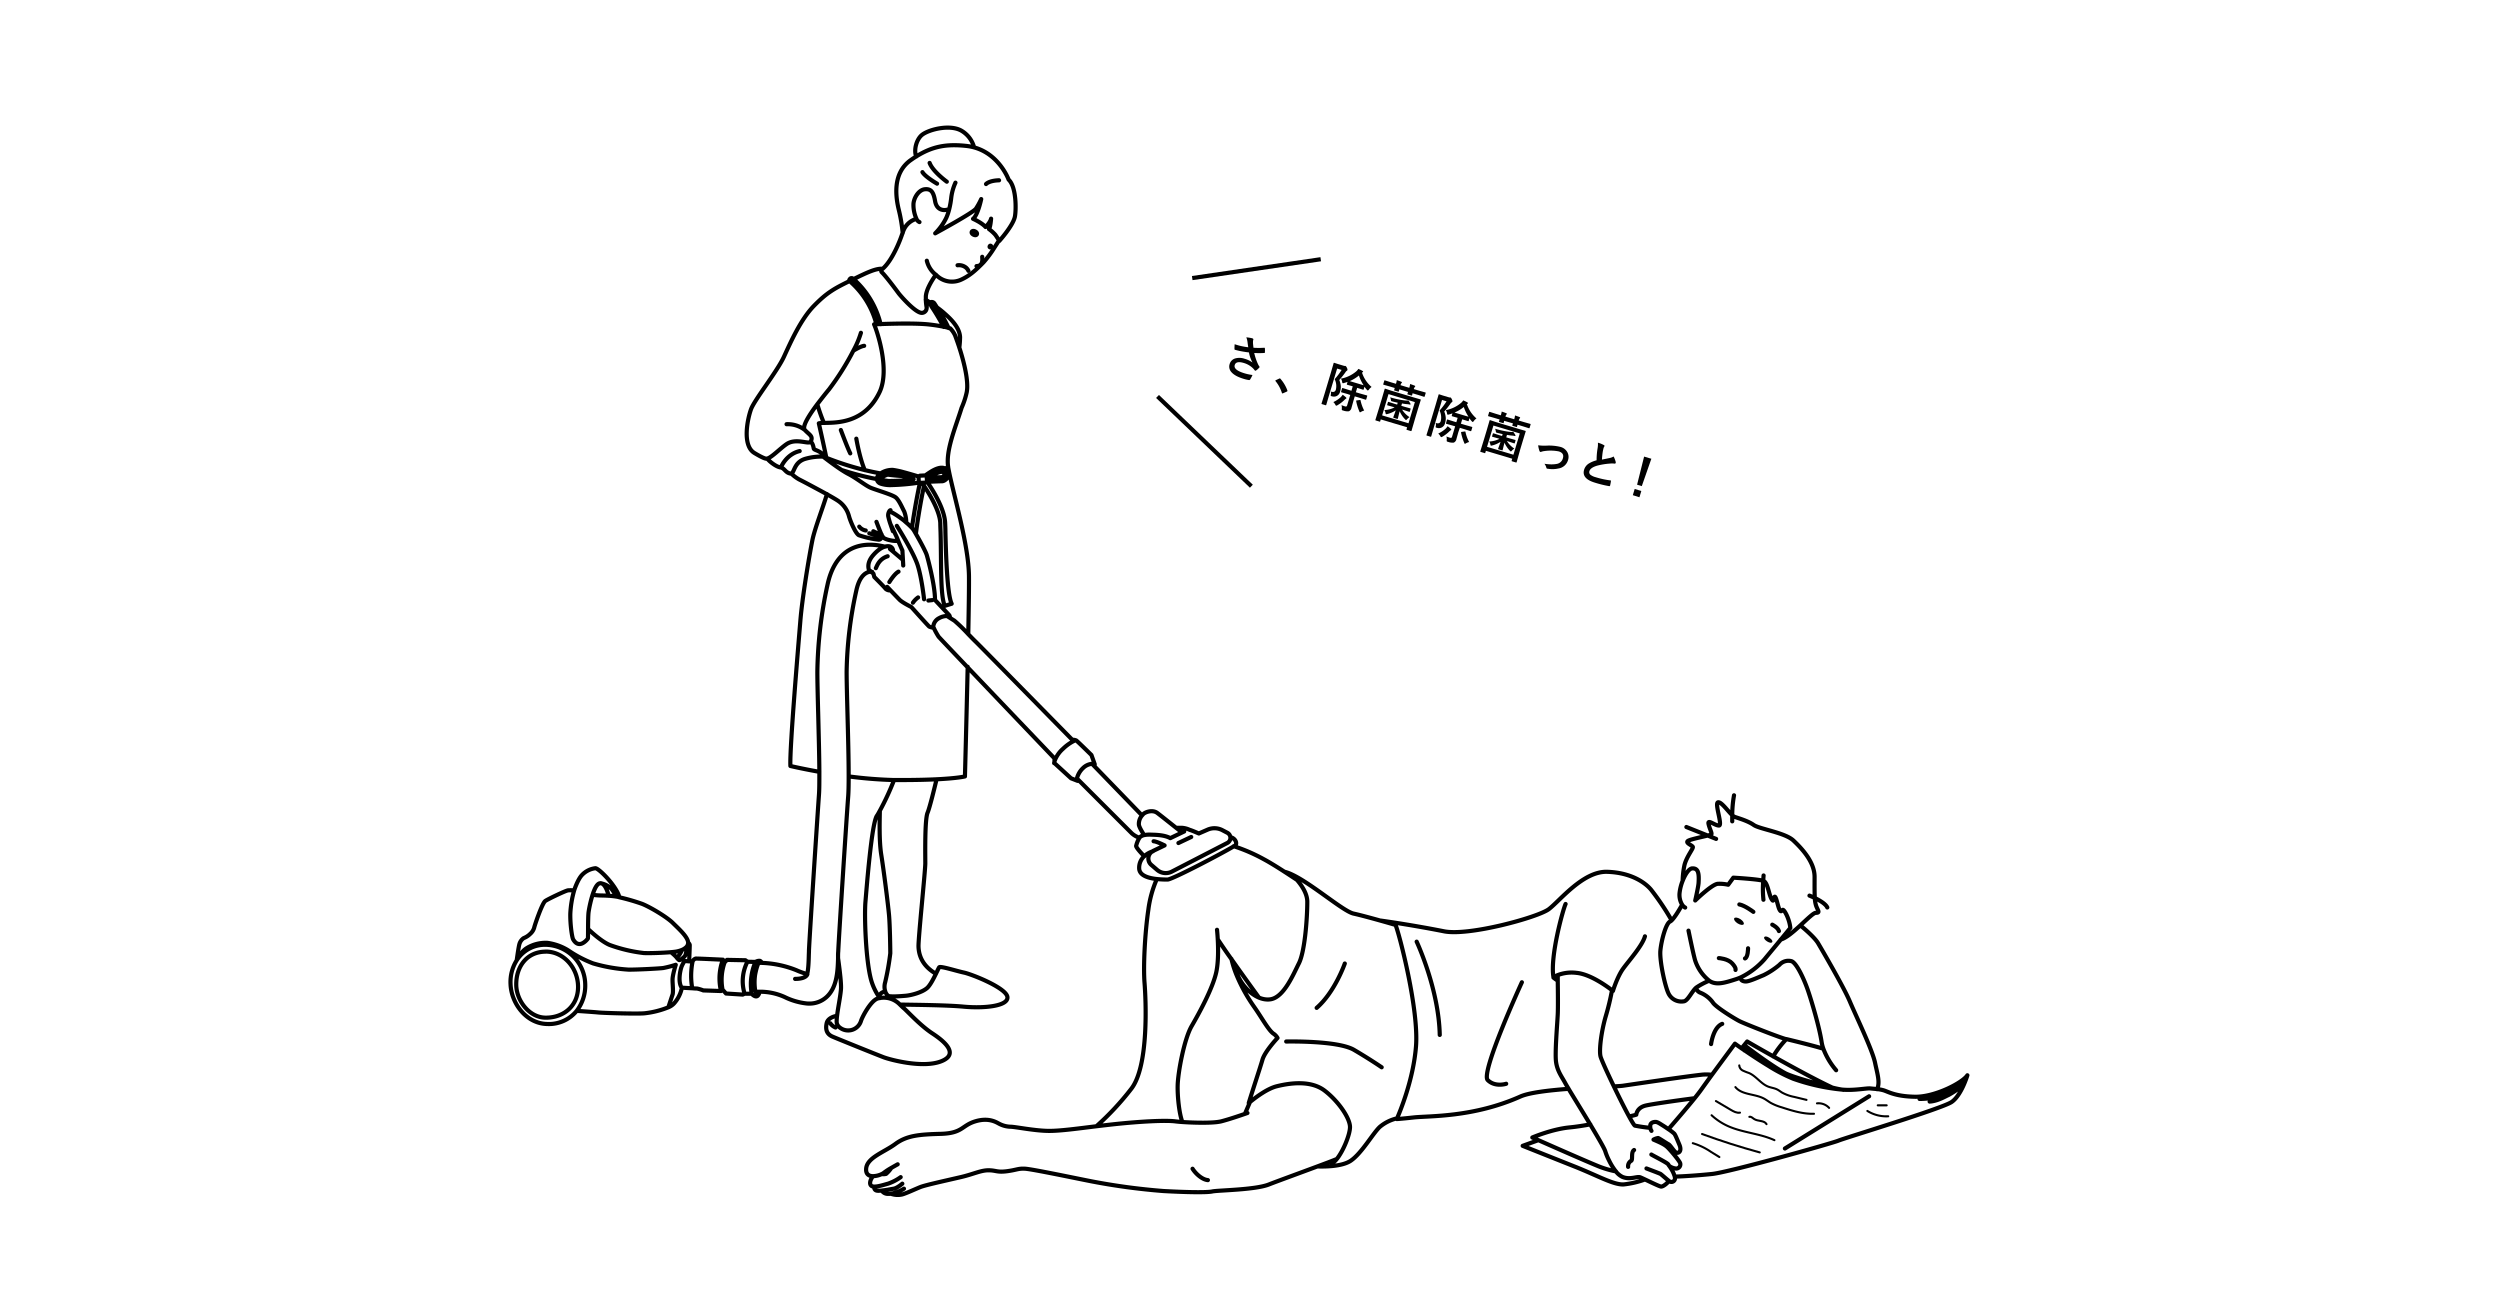 <?xml version="1.0" encoding="UTF-8"?> <svg xmlns="http://www.w3.org/2000/svg" id="白背景" width="1200" height="630" viewBox="0 0 1200 630"><defs><style>.cls-1{fill:#fff;}.cls-2,.cls-3,.cls-4,.cls-5{fill:none;stroke:#000;}.cls-2,.cls-3,.cls-4{stroke-linecap:round;stroke-linejoin:round;}.cls-2,.cls-5{stroke-width:2px;}.cls-4{stroke-width:0.75px;}.cls-5{stroke-miterlimit:10;}</style></defs><title>UVC空気清浄機png</title><rect class="cls-1" width="1200" height="630"></rect><g id="path"><path id="path-2" data-name="path" class="cls-2" d="M808.88,435.63a3.94,3.94,0,0,1-1.42-1.33,9.08,9.08,0,0,1-1.25-5.83,22.37,22.37,0,0,1,1.47-5.7h0c1.2-3.07,3-5.89,4.63-5.94,2.78-.11,3.32,2.14,3,7.05-0.11,1.6-1.18,6.52-1.6,8.35,0,0,8.12-7.92,10.91-8a19.09,19.09,0,0,1,4.91.44l2.47-3.39s11.91,0.69,14.36,1.51l0.2,0.07c1.93,0.85,2.54,6.56,3.75,8.62s0.73-.36,1.46-1,1.58,4.5,2.3,5.94,1,1,1.58.36,3.3,4.19,3.7,8.64c-1.29,1.6-2.94,3.61-4.63,5.66-3.08,3.74-6.31,7.6-7.76,9.38A36.65,36.65,0,0,1,835.87,469a20.56,20.56,0,0,1-2.28.92c-5.57,1.81-9,2.78-12,1.49a6.76,6.76,0,0,1-1.18-.67,20.79,20.79,0,0,1-6.73-9.7c-0.92-3.08-3.2-14.33-3.2-14.33m44.21,4.31h0c2.65-.72,6.27-3.86,9.52-6.86s6.3-6,7.35-6c2.18,0,1.14-.92.24-3.2a13.3,13.3,0,0,1-.68-3.9h0c-0.16-2.5-.12-5.86-0.12-10.15,0-7.19-6.17-13.7-10.17-17.47s-16.24-5.49-19-7.43-7-3.15-9.1-3.88a3.62,3.62,0,0,1-1.11-.73c-2.17-1.9-5.26-6.51-6.9-6.3-1.94.24,2.31,11.16,0.36,11.16s-5.46-3.15-5-.85,1.82,4.6,1.34,5.09a7.27,7.27,0,0,1-1.8.58c-2.78.69-7.9,1.74-9.24,2.46-1.82,1,1.94,2.18,2.18,3s-2.91,4.5-4,8.62a40.44,40.44,0,0,0-.89,7.59h0m-0.22,11.52c-1.31,2.3-3.5,6-5,7.45a2.83,2.83,0,0,1-.8.61c-2,.84-4.19,9-4.66,13.88s2.24,17.5,4,20.86a6.86,6.86,0,0,0,7.45,3.53c1.87-.54,3.74-4.83,5.7-6.5l0.26-.2a34.29,34.29,0,0,1,6-3.15m-68.92-36.83c-1.21,2.52-7.6,25.43-5.79,35.31a7.67,7.67,0,0,1,2-1.17,18.68,18.68,0,0,1,9-1.09c6.92,0.62,15.33,7,17.16,8.39l0.36,0.29s2.08-6.86,4.94-10.77,9.2-11,10.42-15.44m-43.92,19.79a17.19,17.19,0,0,0,2.07,1.48m0-2.65c0,0.79,0,1.68,0,2.65,0.08,5.49.15,13.08,0,16.11-0.24,5-1.42,18.52-.82,22.91s2.72,7,4.51,10.32c0.24,0.46.77,1.34,1.48,2.54,2.3,3.83,6.6,10.79,10.38,17.08,3.66,6.09,6.84,11.54,7.24,12.89a28.57,28.57,0,0,0,1.9,4.59,28,28,0,0,0,3.2,5.12,8.87,8.87,0,0,0,3.12,2.62c3.68,1.58,7-.38,8.59.22,0.41,0.16,1.22.53,2.21,1,2.71,1.27,6.73,3.24,7.67,3.43s3-1.45,3.9-2.68m-10.79-6s6.23,2.35,6.69,2.6,3,2.57,4.11,3.4a3.55,3.55,0,0,0,.39.28,1.71,1.71,0,0,0,2.45-1.9,2.78,2.78,0,0,0-.08-0.52,16.57,16.57,0,0,0-2.57-5,9.54,9.54,0,0,1-.57-0.84c-0.46-.77-7.25-4.14-8.07-4.7m8.64,5.53a6.71,6.71,0,0,0,3.26,1.2,2,2,0,0,0,1.9-2.65c-0.46-1.22-4.91-6.59-6.39-7.87s-3.78-2.24-6.38-3.37a6.61,6.61,0,0,1,2.2-.77c0.51,0.11,4.18,2.6,5,3s2.51,3.21,3.48,3.88,3.21-.15,1.73-3.68-2-4.8-2.51-5.36a24.29,24.29,0,0,0-2.88-2.17c-1-.69-2-1.35-2.53-1.67-1.18-.72-2.55-1.73-3.52-1.73s-2.35.35-2.51,1.58a4.46,4.46,0,0,0,0,1.26,3.3,3.3,0,0,0,.55,1.45m-18.93-67.52a119.83,119.83,0,0,1-3,12.48c-2.06,7-3.28,16.08-2.53,19.27,0.32,1.38,3.13,7.6,6.36,14.3,2.51,5.21,5.27,10.74,7.31,14.47,1.44,2.65,2.51,4.39,2.86,4.5a72.19,72.19,0,0,0,7.37,1.06m-7.78,10.64c-1.58,1-.51,4.6-1.38,5.17a2.92,2.92,0,0,0-1.48,2.91m20.83-118.43a123,123,0,0,0-9.81-14.6c-2.8-3.37-9.52-8.22-21.09-8.59s-22.79,14-28,17.93-38.33,13-50.24,10.64c-13.57-2.68-25.32-4.44-30.42-5.16m169.56-60.13a55.66,55.66,0,0,0-.86,9.55c0,1.74,0,2.94,0,2.94m-22,2.73,10,4,4.25,1.7m53.38,32.91c-0.8-1.77-3.9-3.53-6.13-4.61h0c-1.38-.66-2.42-1.07-2.42-1.07M803.94,564.77c4.26-.11,11.63-0.62,17.89-1.27,8.2-.85,57.68-14.74,60.63-16s49.67-15.37,54.31-18.53,7.49-12.54,7.57-12.83h0c-2.33,3.58-15.58,10.51-25.26,10.3s-12.83-2.52-15.15-3.15a19.62,19.62,0,0,0-2.87-.53c-1.19-.14-2.28-0.19-3.24-0.31-1.68-.21-7.37,1-12.84.62-1.21-.09-2.6-0.24-4.16-0.44a98.54,98.54,0,0,1-20.06-4.83,77.07,77.07,0,0,1-11.91-6.19c-4.25-2.58-8.46-5.38-11.5-7.46l-1.39-.94c-2-1.37-3.19-2.25-3.19-2.25s-6,8.1-11,14.89c-2.11,2.88-4,5.53-5.21,7.22-0.75,1.06-1.85,2.48-3.14,4.08-3.83,4.76-9.37,11.17-12.59,14.87m78.35-20.14c-7.8-3.65-19.25-9.91-28-14.82-7.18-4-12.54-7.14-12.54-7.14l-2.7,3.3M738.4,547.29L730.89,550s13.68,5.47,24.84,9.9,18.74,8.84,23.58,8.63a43.11,43.11,0,0,0,10.31-2.39m-26.26-26.45c-3.14.59-6.66,1.15-9.95,1.47-8.63.85-17.89,4.84-17.89,4.84l2.88,1.27c6.54,2.9,22.44,9.9,28.06,12.21a46.8,46.8,0,0,0,9.23,2.81m37.74-35.15c-9.91,1.28-20.88,2.9-23.39,3.5-4.41,1-4.63,4.41-4.63,4.41s-0.82.28-3.35,0.84m139.34-8.4a39.39,39.39,0,0,0,8.84-1.06c3.79-1,11.79-6.94,11.79-6.94m-15.8,9.26c3.79-.21,7.16-2.32,9.05-3.15a41.17,41.17,0,0,0,5.47-3.58m-43.58,4.2-40.41,25.06m18.45-47.88c-5.17-1.62-17.72-4.63-17.72-4.63m23.85,14.94a34.85,34.85,0,0,1-6.13-10.31,18.46,18.46,0,0,1-.86-3.38c-1.08-7.09-4.83-19.69-6.6-24.81s-5.51-13.38-8-13.88a5.77,5.77,0,0,0-5.61,1.78,36.83,36.83,0,0,1-7.67,5c-1.78.69-6.7,3-8.48,3-1.48,0-2.9-.77-2.15-2m65.19,53.72c1.48-3.44.09-7.38-1-12.69-1.28-6.2-9.06-22.25-12.11-29.44s-13.49-25-15.26-28c-1.52-2.53-5.91-6.42-8.45-8.48m-26.88,60,0.94-1.79s11.57,8.88,18.63,12.7c3,1.61,14.78,5,22.25,6.82a54.24,54.24,0,0,0,5.8,1.19M616.76,418.48a20.28,20.28,0,0,1,3.32,1.25c9.79,4.57,24.65,17.7,29.65,18.8,3.15,0.68,8.63,2.18,13.17,3.45h0c3.11,0.87,5.77,1.64,7,2m-47.5-21.8c-0.78-.91-1.58-1.73-2.3-2.42m-26.83,46a21.24,21.24,0,0,0,.8,2.25c2.13,5.09,6.18,9.18,10.35,10.89a10.87,10.87,0,0,0,4.11.87,8.77,8.77,0,0,0,1.47-.13c6.29-1.14,10.65-11.61,13.5-17.3s4-21.68,4-29.47c0-3.83-2.52-7.7-5.07-10.64m16.86,136.13a6.91,6.91,0,0,0,2.24-1.87C644.76,552.6,648,544.56,648,541c0-4.37-5.71-12.55-12.17-17.49s-16.16-3.8-23-2.1c-4.31,1.08-9.51,4.86-12.78,7.52l-0.65.53c1.42-4.76,5.6-17.36,6.58-20.79,1.14-4,7.23-10.45,7.23-10.45a6.3,6.3,0,0,0-1.71-1.91c-2.45-1.47-5.71-7.6-9.32-12.74a79.05,79.05,0,0,1-8.58-15.43,50,50,0,0,1-2.53-7.91m41.29,99.66c3.55,0.12,11.9.06,16-2.74,5.33-3.61,10.84-13.5,14.08-16.35a19.69,19.69,0,0,1,8.15-4m-7.39-24.5s-5.51-3.8-13.3-8.37-32.52-4-32.52-4M632,483.78c8.75-7.6,13.5-21.29,13.5-21.29m-61-11.67c1.77,2.65,4,6,6.49,9.43,4.91,7,10.42,14.61,13.32,18.61m-78,61.7a132,132,0,0,0,16.71-17.94c8.52-11,7-42.78,6.36-50.79s0.16-23.9,1.84-35.25a53.5,53.5,0,0,1,4.07-14.65m67,0.26s0,0,0,0h0c-1.52-1-3.5-2.31-5.61-3.67-3.55-2.3-7.47-4.73-10.13-6.13a81.89,81.89,0,0,0-14.38-6.22m-8,40.13s0.2,1.84.35,4.54h0c0.24,4.32.34,10.84-.68,15.67-1.67,7.85-8.36,20-11.87,26.06s-6.51,21.88-6.69,28.4c-0.13,5.25.72,13.64,2.27,17.59m254.16-22.67a24.83,24.83,0,0,0-4.3-.09c-6.72.66-33.46,4.63-38.31,5.34-0.78.12-2.33,0.22-4.43,0.33m76.45-14.37a45.23,45.23,0,0,1,6.31-8.29c-2.87-.65-19.87-7.35-22.42-8.63s-11.58-6.86-12.85-9a13.84,13.84,0,0,0-6.07-4.71,3.36,3.36,0,0,1-2-2.3M669.64,443.48a2.56,2.56,0,0,1,.22.47c2,5,11.21,40.76,9.82,58.28-1.29,16.37-8,32.06-9.08,34.56l-0.15.35s1.15,0,8.27-.78,28.44,0.07,51-10c4.27-1.92,13.7-3,23.22-3.73m-61.86-25.87C690.61,474.62,680,452,680,452m50.5,19.49s-19.94,43.4-16.4,46.94,8.86,1.78,8.86,1.78m-125.4,14.44,0.89-2.08,1.54-3.59h0m-1.22,5.26-1.21.42c-2.41.85-7.91,2.71-11.39,3.59-3.71.92-12.81,0.72-18.6,0.32-1.39-.09-2.59-0.21-3.47-0.32-4.58-.58-16.61,0-29.79,1.42q-4.15.46-7.95,0.92c-9.52,1.17-17.28,2.24-22.72,2.24-6.87,0-16.33-2-18.62-2a12.38,12.38,0,0,1-5.44-1.44c-1.15-.58-4.87-3.15-11.46-1.14s-6,5.72-16.62,6-16.33.86-21.76,4.87-13.76,6.58-14,12c-0.14,2.65,1.49,3.47,3.4,3.44a10.36,10.36,0,0,0,4.08-1h0a5.77,5.77,0,0,0,1.09-.67,29.52,29.52,0,0,1,3.57-2.32c1.59-.93,3-1.7,3-1.7m-11.77,5.72h0c-1.13,1.13-2.25,3.83-.67,4.72a2.38,2.38,0,0,0,1.12.25c2,0.09,5.46-1.09,6.66-1.38a23.6,23.6,0,0,0,6.1-3.15m-9.12-1.48h0a5.38,5.38,0,0,0,2.12-.09,13.39,13.39,0,0,0,2.54-2.9m-8.31,9c0.06,1.09.36,1.94,1.78,2a12.92,12.92,0,0,0,1.9-.09c2-.21,4.56-0.69,5.78-0.91,1.7-.29,4.1-2.39,4.1-2.39m-9.88,3.3a3.51,3.51,0,0,0,3.1,1.59,7.13,7.13,0,0,0,1.28-.07,17.09,17.09,0,0,0,6.29-2.42M427.64,573a9.6,9.6,0,0,0,5.3.36c1.7-.4,6.38-2.59,8.88-3.59s13.89-3.46,19.68-4.83,9.29-3.2,12.94-3.2,4.12,1.07,8.84.46,5.32-1.38,8.68-1.22,23.75,4.46,31.64,6a308.91,308.91,0,0,0,34.75,4.71c10.44,0.59,21,.8,23.54.21s20.47-.72,27.12-3.33c4-1.58,14.74-5.47,23.37-8.7l5.1-1.91c1.55-.59,2.92-1.13,4-1.57M572.43,561c1.66,2.61,4.74,5.23,7.36,5.46m246.87-75c-4.34,1.67-5.34,9.69-5.34,9.69m-376.44-376a11.93,11.93,0,0,0,4.28,6.7c0.35,0.32.73,0.64,1.15,1a10.57,10.57,0,0,0,11.31,1.26c3.68-1.72,6.62-4.23,10.5-8.23a51.24,51.24,0,0,0,5.18-7c0.81-1.22,1.59-2.45,2.26-3.55m-24-14.94a6.5,6.5,0,0,1-2.4.44c-2.12-.09-3.81-1.37-4.31-4.27-0.72-4.17-1.78-6-4.85-5.73s-5.44,4.25-5.54,7.22a16.24,16.24,0,0,0,1.44,7,2.93,2.93,0,0,0,1.44,1.55m7.9,25.24,0,0c-1.74,2.46-4.9,7.39-4.84,10.86q0,0.53,0,1a24.38,24.38,0,0,0,.42,4.06m13.8-60.08a24.59,24.59,0,0,0-2,7,40.51,40.51,0,0,1-1,5.72,25,25,0,0,1-1.39,4.12A27.49,27.49,0,0,1,448.9,112h0c0.81-.45,18.21-9.88,19.55-11.84a35.09,35.09,0,0,0,2.53-4.6v0a0,0,0,0,1,0,0v0c-0.13.61-1.68,7.76-3.91,9.48,0,0,4.13,1.8,6,3.92,0,0,2.22-2.12,2.65-4,0,0-.25,3.75-1,5a19.33,19.33,0,0,1,3,2.7c0.57,0.75,1.46,2.19,1.8,2.75,0.09,0.15.14,0.25,0.14,0.25s6.53-7.22,7.47-11.57c0.64-3,.85-14.28-3-17.88,0,0-4.41-12.17-16.66-15.49a24.31,24.31,0,0,0-3.77-.69c-9.46-1-16.16.2-24,5.12-0.84.52-1.67,1.09-2.54,1.7-9,6.36-7.2,18-5.67,24.15a75.59,75.59,0,0,1,1.77,10.49c0,0.29,0,.45,0,0.45a9.48,9.48,0,0,1,6.46-6.85m39.82-18.55c-4.88.15-6.24,1.8-6.24,1.8M467.56,70.7a13.19,13.19,0,0,0-6.14-8c-5.49-3.1-15.48-.59-18.81,2-2.67,2.1-4.12,7.25-2.81,10.44M423.71,129c-3.23-.16-6.83,1.45-13.94,4.94m-23.48,72.37c-1.38-1.62,2.1-7.06,6-12.27,2-2.61,4-5.18,5.67-7.17a126.4,126.4,0,0,0,11.64-18.52,44.58,44.58,0,0,0,3.64-8.6m-45,60.34h0c1.39,1.75,4.51,4,6.36,4.27,2,0.34,2.31,2.4,4.61,2.91a1.11,1.11,0,0,0,.62,0h0c1.55-.58,1.31-5.21,6.39-6.94a27.07,27.07,0,0,1,8.91-1.14c0.68,0,.94-0.11.62-0.44-2.88-2.94-5-2.51-5.17-3.54s-0.61-2.68-1.47-3.21m-9.3,15.28h0a16.82,16.82,0,0,0,3.88,2.9c0.81,0.4,2.86,1.46,5.32,2.78s5.34,2.85,7.85,4.25,4.85,2.75,5.73,3.41a12.79,12.79,0,0,1,4.88,7c0.74,2.74,3.24,8.55,4.81,9.29a42.82,42.82,0,0,0,9.62,2.15,1.44,1.44,0,0,0,1.24-1.48M435,250.79a15,15,0,0,0-1-5.33c-0.75-1.32-2.41-5.38-4.07-6.71s-9.19-3.48-11.84-4.56-6.64-4.48-10.95-6.72c-0.94-.48-2-1.13-3.15-1.87-2.54-1.66-5.33-3.72-7.3-5.21l-1.17-.89-0.42-.33m-11.26-2.66c-6.45,1.54-8.92,7.65-8.92,7.65m32.91-89.28c-7.16,3.54-10.83,5.44-17.16,11.95s-11.1,17.28-14.37,24.39-14.2,20.74-15.83,25.28-4.37,17.29,1.64,20.93c5.36,3.24,6,2.79,6.1,2.66h0a0,0,0,0,0,0,0c1.79-.16,6.33-4.86,9.3-6.89,4.58-3.13,10.75.29,11.58-1.2,1.47-2.61-.6-3.27-2.79-5.64l0,0a13.4,13.4,0,0,0-8.75-2.74m43.15,46.87s1.48,4,2.46,6.16c0.2,0.42.36,0.78,0.51,1l0.12,0.18c0.75,1,3.87,1.72,5.59,1.8,0.72,0,1.32.06,1.75,0.07m-3.7-14.81a1.09,1.09,0,0,0-.61.58,3.69,3.69,0,0,0-.48,2.28,31.66,31.66,0,0,0,1.17,4.1c0.13,0.41.27,0.81,0.4,1.18,0.39,1.12.68,1.94,0.68,1.94H429M417.27,256s4.23,1.33,4.93,1.41c0.27,0,.61.08,1,0.11l0.49,0M419.2,255a17.67,17.67,0,0,0,4,1.58m-10.75-3.79a4.88,4.88,0,0,0,3.1,1.84m18,16.81-0.14-2.7-0.25-4.48s-1.19-2.65-2-4.61c-0.14-.35-0.28-0.68-0.39-1-0.27-.74-1-2.22-1.71-3.75-0.32-.67-0.65-1.35-1-2-0.2-.41-0.39-0.8-0.57-1.14M456,296.59a2.59,2.59,0,0,0-.33-1.26c-0.19-.24-2.35-2.53-4.2-4.48L448.8,288v-0.14c0-7.13-3.6-20.34-3.94-21.39-0.6-1.94-3.53-7.25-5.26-10.26-0.58-1-1-1.77-1.2-2a6.59,6.59,0,0,0-.72-0.88,32.22,32.22,0,0,0-2.65-2.48c-0.38-.33-0.73-0.64-1-0.89-1.25-1-5-3.81-7.16-4.5m16.69,42.19s-1.09-10.09-3.07-16.31c-1.85-5.85-9-17.36-9.92-18.79l-0.09-.14m84.86,103.34-0.64-.65c-6.74-6.86-44.84-45.64-46.52-47.24-0.65-.61-1.92-1.92-3.35-3.4a80.36,80.36,0,0,0-6.74-6.56c-0.52-.31-1.27-0.79-2-1.25s-1.17-.75-1.55-1m70.78,72.16a4,4,0,0,0,.14-1l-1.57-4.4s-6.66-6.57-7.32-7a4.08,4.08,0,0,0-1.87-.31m33.48,36.31-22.86-23.62-1.09-1.12m40.46,30.79c1.17,0.93,2.15,1.7,2.73,2.13m-2.74-2.13c-3.13-2.48-7.6-6.06-9.2-7.25-2.32-1.72-5.84-.4-6.77.6l-0.52.6a6.19,6.19,0,0,0-1.53,4.31c0,1.06,1.59,3.65,2.53,5.13m19.22-1.73-1,.47-5.67,2.72c-3-1.67-7.63-1.6-9.29-1.67a13.28,13.28,0,0,0-3.27.21,4.9,4.9,0,0,0-1.65.69,2.63,2.63,0,0,0-.6.6,13.08,13.08,0,0,0-1.55,3.77c-0.34.64,2.27,3.46,3.87,5.09m-43.07-47.18-0.07,2.44,8,7.33,3.1,1.21,0.85,0m-1.07-1.07h0c0.29,0.29.65,0.64,1.06,1.06L543.26,400a10.49,10.49,0,0,0,3.61,2.1M525,366.63a3.32,3.32,0,0,0-.8,0,7,7,0,0,0-4.3,2,10.37,10.37,0,0,0-3,5.09,5,5,0,0,0-.16.71m-0.59-19a3.93,3.93,0,0,0-.88.33,21.29,21.29,0,0,0-5,3.63,14.86,14.86,0,0,0-3.71,5,7.32,7.32,0,0,0-.57,1.92m-50.71-70.48a2.85,2.85,0,0,0-.86-0.14h0a7.59,7.59,0,0,0-3.6,1,5.06,5.06,0,0,0-2.86,4.23c0.08,0.13.15,0.27,0.22,0.4a33.09,33.09,0,0,0,2.35,4.3c0.29,0.36,6.05,6.43,13.85,14.62,6.91,7.25,15.41,16.17,23.14,24.27l18.54,19.42,0.49,0.52m-80.69-82.74,1.57,1.64c1.47,1.54,3.58,3.73,4.41,4.57,1.35,1.34,5.6,3.45,5.6,3.45s8.11,9.05,8.58,9.39a7,7,0,0,0,2.14.57m-2.54-13.07,1.86-.21m-29.73-14,0.81,0.72,0.69,0.6,0.42,1.58s4.93,4.93,5.41,5.65a3,3,0,0,0,2.33.79m3.87-9c-2,1.08-4.39,5-4.39,5M426.07,267c-4.16,1.32-5.12,4.7-5.66,5.72m12.95-4-4.71-4-1.44-1.21m1.44,1.21a2.19,2.19,0,0,0-1.67-2.47,4.15,4.15,0,0,0-.78-0.07,5.44,5.44,0,0,0-1.4.2c-1.68.46-3.6,1.74-5.65,4.08-3,3.44-2.41,6.09-2,7.29a1.1,1.1,0,0,0,.42.62,1.53,1.53,0,0,0,1.11.15m22,12.25a9.87,9.87,0,0,0-2.46,2.52M362.79,476.11c0.61-.06,1.22-0.08,1.81-0.08a28.55,28.55,0,0,1,12.05,2.55,31.72,31.72,0,0,0,10.5,3.08,10.91,10.91,0,0,0,1.22.06,12.14,12.14,0,0,0,8.29-3.08c5-4.46,5.43-12.08,5.61-18.46,0-.32,0-0.64,0-1,0-.85,0-1.67.08-2.45,0.33-7.57,4-64.25,4.77-74.31,0.18-2.33.24-5.74,0.24-9.81,0-8.43-.29-19.69-0.57-30-0.21-8.12-.41-15.78-0.41-20.19A193.05,193.05,0,0,1,411,283.61c1.18-5.49,3.37-8.57,6.53-9.2m7.27-12c-14-3.44-24.22,2.55-27.59,18.25a207.52,207.52,0,0,0-4.88,41.81c0,4.58.19,12,.41,20.55,0.22,9,.51,19.42.55,27.49,0,4.68,0,8.58-.19,11-0.72,10.11-4.47,67.06-4.8,74.71,0,0.85-.06,1.75-0.08,2.67-0.06,2.25-.19,6.59-0.79,8.66a34.43,34.43,0,0,1-5.16-1.85,49.28,49.28,0,0,0-16.61-3.52h-1.37m96.18-295.32a42.78,42.78,0,0,0,.36-5c-0.2-5-5-9.25-8-11.89-0.85-.74-1.94-1.6-3.1-2.44m-3.39-2.35c-0.81-.55-1.52-1-2-1.33m-21.64,11.77a42.23,42.23,0,0,0-12.95-21.62l-0.11-.09c-0.13-.11-0.08,0-0.19-0.14a1,1,0,0,0-1.51.16l-0.08.11c-0.25.34-.35,0.65,0,0.92h0a40.9,40.9,0,0,1,12.84,20.74m34.64,1.78a70,70,0,0,0-5.6-9.93h0c-0.29-.47-0.59-0.93-0.87-1.35-0.11-.19-0.22-0.35-0.33-0.52a1.58,1.58,0,0,0-2.18-.48s0.09,0.33.25,0.75a7.82,7.82,0,0,0,.61,1.31,108.55,108.55,0,0,1,5.74,9.68M414.79,166c-1.28.14-3.5,1.33-5.17,2.34M464.77,304.4c0.25-12.63.4-23.34,0.33-28.09-0.2-14.4-6.93-37.33-9.41-49.12-0.22-1.08-.41-2.06-0.57-2.94,0,0,0-.09,0-0.14-1.25-7.91,3.59-19.08,6.45-28.36,0,0,0,0,0,0a38.64,38.64,0,0,0,2.46-7.5,15.89,15.89,0,0,0,.24-2.91c0-5.6-2.11-13.29-3.8-18.53-1.13-3.48-2.07-5.89-2.07-5.89a11.68,11.68,0,0,0-2.3-3.31s-0.25-.08-0.75-0.21S454,157,453,156.84c-1.66-.34-4-0.75-6.94-1.08-6.24-.71-17.72-0.41-23.29-0.21l-2,.07-1.21.06c1.19,2.57,7.83,21.6,2.64,32.52-7.16,15-20.49,14.68-26.66,14.8a13,13,0,0,0-2.5.2s2.27,10,3.61,16.56c0,0.22.09,0.44,0.13,0.64m10.66,152.28a205.68,205.68,0,0,0,21.76,1.74c1,0,2,0,3,0,7.3,0,13-.15,17.39-0.36,10.45-.52,13.58-1.38,13.58-1.38s0.73-26.88,1.31-52.64m-67.55-82.9c-1.72,6.05-5.81,16.36-7,22.19-1.67,8.4-4.88,27.77-5.76,38.67s-5.21,61.37-4.78,69.67c0,0,5.57,1.33,13.91,2.81m-1-176.48a84,84,0,0,0,3.17,9m37.87-91.53c-1.32,4.25-5.16,13.65-9.63,17.52a4.3,4.3,0,0,1-.38.31,0.9,0.9,0,0,0-.09,1.34c2.41,2.41,7.38,9.16,8.11,10.15s8.23,9.71,11.28,9.38a2.33,2.33,0,0,0,2.15-2.32,6,6,0,0,0,.06-0.92c0-.85-0.12-1.64-0.07-2m-48.18,74.79a140.68,140.68,0,0,0,18.53,5.93c2.39,0.58,4.91,1.12,7.47,1.58M404,225.6a139,139,0,0,0,14.42,3.88c0.81,0.16,1.61.33,2.4,0.47m34.41-2.52,0.16-.08,0.28-.16m-2-2.28c0.33-.16.65-0.34,1-0.53l0.45-.27m-29.06,3.7c2.27,0.31,4.56.54,6.84,0.66m-9.22,2c1,0.16,2,.31,3,0.44m22.87,143.19c-1.11,4.65-3.3,13.58-4.31,16-1.4,3.26-1.09,20.53-1.09,24.26s-3.43,36.38-3.26,40.12c0.14,3.53,1.41,8.91,8.38,12.92M432,482.2c8,0.13,23,.27,30.57,1,9.48,0.88,21.29-.16,21-4.53s-17-11-20.87-11.83-11.28-3.25-11.89-2.53c-0.22.28-.8,1.53-1.55,3.08-1.19,2.45-2.84,5.66-4.32,6.92-2.42,2.06-7.39,3.39-10.05,3.64s-7.92.6-8.63,0a4.52,4.52,0,0,1-1.32-2,7.41,7.41,0,0,1-.08-4.38,126.58,126.58,0,0,0,2.48-14c0-1.71-.15-13.22-0.61-18.35S424.24,418,423,410.27c-1-6.33-.79-15.24-0.67-21.11m2.62,86.75c-1.31.2-2.87,1-2.92,2.68m7.12-104.18a126.77,126.77,0,0,1-6.83,14.75c-0.55,1-1,1.86-1.44,2.46-2.51,3.83-4.86,34.23-5.46,41.17s0.15,28.78,2.81,37.93A27.94,27.94,0,0,0,422,478.6l0.33,0.49m-20.6,8.51c-1.62.24-4.41,1.2-4.92,3.48-0.59,2.66-.29,5.17,2.8,6.5s21.4,8.71,24.5,9.89,18.89,5.46,27.74,1.92,1.19-9.75-4.43-13.43-11.95-10.63-13.57-12c-0.46-.36-1.08-1-1.92-1.8a10.77,10.77,0,0,0-9.61-3.11l-0.31.06-0.57.13c-3.4.88-7.56,8.88-8.15,10.79A6.45,6.45,0,0,1,403,493.13a3.59,3.59,0,0,1-1.41-2.64,24.29,24.29,0,0,1,.2-2.9c0.45-3.86,1.52-8.78,1.86-12.59,0.24-2.54-.49-8.58-1.34-14.82m24.41-229.3a82.86,82.86,0,0,0,11.82-.84c-1.73-.52-3.75-1.11-5.6-1.59h0a32.53,32.53,0,0,0-4.44-.94,3,3,0,0,0-.46,0,7.1,7.1,0,0,0-1.94.31c-1.61.47-3.07,1.38-3.24,2a1,1,0,0,0,.69.57l0.16,0.07a10.22,10.22,0,0,0,3,.44h0Zm24.94-1.81h0.46a1.72,1.72,0,0,0,.65-0.42,2.17,2.17,0,0,0,.69-1.2c0-.14.06-0.52-0.81-0.86a1.8,1.8,0,0,0-.64-0.11c-1.47,0-3.88,1.31-6,2.81,2-.08,4.51-0.19,5.65-0.21h0ZM441,228.76l-1.07-.33c-1.77-.53-4-1.19-6.1-1.75a39.39,39.39,0,0,0-5.2-1.12,10,10,0,0,0-6,1.71h0a4,4,0,0,0-1.68,2,2.5,2.5,0,0,0-.07.66,2.64,2.64,0,0,0,1.86,2.22,14.49,14.49,0,0,0,5.25.68,104,104,0,0,0,13.45-1.22m3.6-.34c2.42-.11,6.27-0.27,7.09-0.27,1.32,0,3-1.58,3.26-3.13v0a2.69,2.69,0,0,0,.06-0.52,2.41,2.41,0,0,0-.47-1.44,3.26,3.26,0,0,0-1.24-1l-0.38-.16c-1.65-.64-4,0-7.07,2-0.61.38-1.18,0.78-1.7,1.14l-0.46.35m-4.51,28c1.29-10.08,3-18.85,3.92-23,2.57,3.83,7.59,12,7.8,17.94,0,1.15.08,2.64,0.13,4.36,0.41,14.71-.19,30.77,2.06,35.25l3.27-1c-2.2-4.41-2.77-24.61-3-34.34,0-1.72-.08-3.2-0.13-4.37-0.25-6.91-6.09-16.1-8.6-19.76l-0.15-.22m-3.35.61c-0.72,3.32-2.44,11.64-3.83,21.59m7.22-22.49L444.81,229a0.82,0.82,0,0,0-.71-0.79h-0.16l-2.22.11a0.84,0.84,0,0,0-.69.42,0.81,0.81,0,0,0-.11.45L441,231a0.83,0.83,0,0,0,.41.68l0.09,0a0.92,0.92,0,0,0,.36.07l0.52,0,1.72-.08a0.85,0.85,0,0,0,.75-0.58A1.19,1.19,0,0,0,444.89,230.78ZM381.65,469.87c5.58,0,5.9-2.3,5.9-2.3m23.48-257s1.61,9.52,4.08,15.11m-11.51-19.27s3.14,8.45,4.52,11.21m438.4,202.61s-0.09,1-.18,2.51a52.27,52.27,0,0,0,.11,9.13M446.22,78.21c1.51,4.12,8.24,9,8.24,9m-11.68-4.58c1.38,2.31,7,5.53,7,5.53M398.55,491.2a5.72,5.72,0,0,0,2.5,2m42.47-260s-0.65-.91-1.13-1.47M248.12,460.8a19.59,19.59,0,0,0-3.06,11.52c0.32,9.36,7.62,19.07,17.66,19.2a17.16,17.16,0,0,0,14.08-6.29,19.81,19.81,0,0,0,4.11-12.62,19.33,19.33,0,0,0-19.22-19.12A16,16,0,0,0,248.12,460.8Zm13.77-4c-8.75,0-14.22,6.9-14.09,16,0.11,7.36,6.1,15.57,14,15.68,8.75,0.12,15.67-5.65,15.67-14.74S270.64,456.76,261.9,456.76Zm103.76,5.38a1.51,1.51,0,0,0-1-1,3.66,3.66,0,0,0-2,.54l-3.85-.08-1-.72-8.85-.18-1.07,1.15L347,460.66s-12.17-.59-13.07-0.54a2.3,2.3,0,0,0-1.46,1.35h-1.68s0.32-7.25.28-7.87a1.57,1.57,0,0,0-.74-1.06c-0.11-2.83-4.56-6.74-7.42-9.57s-10.82-7.57-14.69-9.11a97.93,97.93,0,0,0-11-3.18c0-.74-0.84-2.93-3.4-6.36s-6.82-7.57-8.05-7.57a10.62,10.62,0,0,0-6.37,3.2c-2.14,2.21-3.8,7.42-3.8,7.42s-1.88-.11-2.94,0-9.38,4.06-10.91,5.09-5.18,11.9-5.32,12.77a6.26,6.26,0,0,1-1.9,3,9.08,9.08,0,0,1-3.15,2.06,5.24,5.24,0,0,0-2.1,3c-0.32,1.19-.91,5.16-1.24,7.53M364,477.6c-1.11,1.8-3.2-.6-3.2-0.6h-3.41l-0.89.4-8-.51-1.7-1.91-0.71.71-8.51-.29a18.56,18.56,0,0,0-3-.91c-0.21,0-1.14,0-2.27-.12-2.15-.11-5-0.28-5-0.28a16,16,0,0,1-3.81,7.6,7.67,7.67,0,0,1-2.68,1.81,42.27,42.27,0,0,1-11.42,2.88c-3.54.35-20-.16-22.19-0.39-1.75-.18-8-0.61-10.39-0.77m44-1.73c0.42-1.31,1.6-4.9,2-6.06,0.46-1.44,0-4.87,0-7.17s1.54-7.17,1.54-7.17a53.26,53.26,0,0,1-5.91,1.54c-1.94.29-12.49,0.8-16.62,0.8a76.82,76.82,0,0,1-17.15-3,56.61,56.61,0,0,1-11.92-6.25,25.66,25.66,0,0,0-10-3.61A17.5,17.5,0,0,0,253,455a9.31,9.31,0,0,0-3.67,4.11m33-13.14c2.5,2.38,7.07,6.33,10.45,7.66a71.18,71.18,0,0,0,16.26,3.83c2.77,0.14,9.2-.09,13-0.41m0,0c1-.09,1.8-0.18,2.34-0.26a12.71,12.71,0,0,0,3-.85,6.5,6.5,0,0,0,2-1.29,2.89,2.89,0,0,0,.92-2.13m-54.69-25.17a49,49,0,0,0-1.86,11.31c-0.08,5.36.85,11.39,1.37,12.25s1.53,2.38,3.32,2.21,3.57-2.3,3.74-2.64c0.07-.14.08-2.13,0.09-4.52,0-3.06.06-6.78,0.25-8.17a56.84,56.84,0,0,1,1.91-8.26c0.88-2.74,2-5.17,3.37-5.52a1.71,1.71,0,0,1,1.19.11c2.11,1,3.15,5.85,3.15,5.85m5.1,0.69c-0.51-.13-1-0.24-1.58-0.32-1.17-.19-2.38-0.31-3.52-0.38-1.94-.12-3.7-0.12-4.6-0.16s-2-.15-3.11-0.27m11.23,0.81a14.58,14.58,0,0,0-2.1-3.63,9.79,9.79,0,0,0-4.58-2.6m41.78,37.33-2.17-.16a16.42,16.42,0,0,0-1.37,2.53c-0.78,2-1.87,7.63,0,10.25m20.65-12.28A25.35,25.35,0,0,0,346.81,475m12-13.44h0A20.39,20.39,0,0,0,357.42,477m5.26-15.36a25.73,25.73,0,0,0-2,7,26.07,26.07,0,0,0,.16,8.38m4.08-14.87a0.7,0.7,0,0,0-.55,0l-0.06,0h0c-0.75.49-1.59,4.21-1.87,5.81a25.84,25.84,0,0,0-.11,6.25,5.37,5.37,0,0,0,.48,1.93A3.15,3.15,0,0,0,364,477.6a3.14,3.14,0,0,0,.57-1.57h0m-40.06-16.75c0.73,0.8,2.12-1.72,2.88-3.31m-2.9,3.28a23.36,23.36,0,0,0-2.42-2.18h0m2.44,2.18a0,0,0,0,0,0,0,8.38,8.38,0,0,0,1.37,1.53c0.52,0.35,1.84-.88,2.59-1.55s1-2.41,1-3.45a10.85,10.85,0,0,0-.08-1.13m3.06,6.8a33.37,33.37,0,0,0-.62,4.63,34.46,34.46,0,0,0,.44,8.27h0M347,460.65h0a26,26,0,0,0-1.57,7.14,26.39,26.39,0,0,0,.64,7.89m207.3-67.13a4,4,0,0,0-.81,6.54l2.91,2.5a6.62,6.62,0,0,0,1.64,1,6.32,6.32,0,0,0,5.33-.2l25.78-13.31,0.91-.47a2.75,2.75,0,0,0,0-4.87l-2.37-1.24a8.23,8.23,0,0,0-7.14-.25l-4.18,1.82s-3.46-1.52-4.37-1.73a10.53,10.53,0,0,0-3.94-1h-2.55m-11.19,11.16L559,405.8s-3.73-1.92-5.27-2m-0.28,4.8h0a11,11,0,0,0-4.21,2.38,7.47,7.47,0,0,0-2.44,5.8c0.07,3.53,4.56,4.76,8.64,5.18a48.77,48.77,0,0,0,5,.22c2.24,0,27-13,31.85-16a5.37,5.37,0,0,0,.82-0.58c0.68-.91,0-3.1-2.46-3.79m-25,2.84,6.13-2.9"></path><g id="path02"><path class="cls-3" d="M834.85,511.4a3,3,0,0,0,1.7,2.47,28.22,28.22,0,0,0,2.92,1.16c3.49,1.49,5.72,5.16,9.26,6.54,1.41,0.55,3,.71,4.31,1.38,0.83,0.41,1.56,1,2.35,1.49a20.07,20.07,0,0,0,5.86,2.08l5.86,1.42"></path><path class="cls-3" d="M833,521.81c3.19,3.84,9.28,3.15,13.69,5.5,1.15,0.62,2.18,1.44,3.31,2.1a26.24,26.24,0,0,0,5.23,2.11c5,1.62,10.19,3.26,15.47,3.09"></path><path class="cls-3" d="M823.64,528.51l7.14,4.21c1.35,0.8,2.86,1.62,4.4,1.35"></path><path class="cls-3" d="M839.7,536.09c0.81-.27,1.53.55,2.23,1,1.84,1.27,4.91.57,6,2.5"></path><path class="cls-3" d="M821.57,535.33a29.47,29.47,0,0,0,7.78,5.16c7.11,3.22,15.27,3.53,22.37,6.79"></path><path class="cls-3" d="M817,544.33q13.64,5,27.67,8.83"></path><path class="cls-3" d="M812.55,548.73a31.57,31.57,0,0,1,8.83,4.24l3.91,2.41"></path><path class="cls-3" d="M896.34,533.25a17.11,17.11,0,0,0,10,2.57"></path><path class="cls-3" d="M901.32,530.56h4.28"></path><path class="cls-3" d="M872.16,529.61a6.89,6.89,0,0,1,5.81,2.18"></path></g></g><g id="face01"><path class="cls-2" d="M841.61,437.69s-4.06-3.07-6.72-3.56"></path><path class="cls-2" d="M850.7,443.84s2.7,1.35,3.19,3.08"></path><path class="cls-2" d="M839.07,455.18s0,4.3-1.47,4.87"></path><path class="cls-2" d="M833.05,465.57s0.52-.77-1.55-3.1-6.45-2.58-6.45-2.58"></path><ellipse cx="834.73" cy="442.24" rx="1.22" ry="2.68" transform="translate(14.69 911.16) rotate(-57.68)"></ellipse><ellipse cx="848.78" cy="451.06" rx="1.03" ry="2.27" transform="translate(13.78 927.14) rotate(-57.68)"></ellipse></g><g id="face02"><path class="cls-2" d="M471.46,123.26c0.06,1.21.57,4.4-2.74,4.47"></path><path class="cls-2" d="M464.85,130a4.36,4.36,0,0,0-1.73-1.94,5.34,5.34,0,0,0-3.49-.73"></path><ellipse cx="467.7" cy="111.89" rx="1.88" ry="2.36" transform="translate(153.55 475.99) rotate(-62.67)"></ellipse><path class="cls-4" d="M474.21,111.54"></path><path class="cls-4" d="M469.79,113"></path><ellipse cx="475.39" cy="118.36" rx="1.42" ry="1.35" transform="translate(151.97 486.33) rotate(-62.67)"></ellipse></g><path d="M599.16,166.69q-0.28-1.82-.37-2.62a8.82,8.82,0,0,0-.57-2.15,18.58,18.58,0,0,1,2.76.43q0.76,0.23.62,0.7l-0.09.32a1.23,1.23,0,0,0-.06.32,11.71,11.71,0,0,0,0,1.23q0.14,1.53.22,2a38.55,38.55,0,0,0,5.09,0,0.53,0.53,0,0,1,.22,0,0.35,0.35,0,0,1,.16.29,10.09,10.09,0,0,1,0,1.89,0.54,0.54,0,0,1,0,.14,0.26,0.26,0,0,1-.27.19,40.14,40.14,0,0,1-4.84,0,26.76,26.76,0,0,0,2,5.76c0.09,0.15.24,0.38,0.44,0.67a0.54,0.54,0,0,1,.13.35,0.81,0.81,0,0,1-.25.34,7,7,0,0,1-1.31,1.19,0.69,0.69,0,0,1-.55.2,0.77,0.77,0,0,1-.31-0.28,10.09,10.09,0,0,0-.74-0.87,10.57,10.57,0,0,0-4.4-2.56q-3.74-1.12-4.37,1-0.71,2.37,4.84,4a21.63,21.63,0,0,0,3.68.76,13.26,13.26,0,0,1-1.19,2.25,0.51,0.51,0,0,1-.52.19,16.81,16.81,0,0,1-2.54-.59q-4.21-1.26-5.89-3.25a3.88,3.88,0,0,1-.83-3.81,3.93,3.93,0,0,1,2.75-2.75,7.55,7.55,0,0,1,4.42.17,12.21,12.21,0,0,1,3.81,1.8,15.47,15.47,0,0,1-1.7-4.83q-2.3-.27-4.48-0.72-1.55-.35-2.23-0.55a0.43,0.43,0,0,1-.24-0.51,20.48,20.48,0,0,1,.09-2.16l1.21,0.38q0.8,0.24,1.6.43A33.36,33.36,0,0,0,599.16,166.69Z"></path><path d="M614.43,181.67a0.47,0.47,0,0,1,.25.22,17.8,17.8,0,0,1,3.23,5.43,0.66,0.66,0,0,1,.05.38,0.56,0.56,0,0,1-.33.29l-1.71.75a0.83,0.83,0,0,1-.38.11,0.39,0.39,0,0,1-.24-0.31,17,17,0,0,0-3-5.55,0.37,0.37,0,0,1-.13-0.28,0.57,0.57,0,0,1,.23-0.23l1.59-.74A0.51,0.51,0,0,1,614.43,181.67Z"></path><path d="M638.75,187.91L639,188q1.76,0.53,2.23-1a7.55,7.55,0,0,0-.59-5,33,33,0,0,0,3.35-4.44l-2.17-.65L638,189.53l-1.4,4.82a0.22,0.22,0,0,1-.31.16l-1.77-.53a0.22,0.22,0,0,1-.18-0.3l1.48-4.77,2.9-9.69,1.41-4.86a0.32,0.32,0,0,1,.11-0.2,0.43,0.43,0,0,1,.22,0l1.78,0.58,2.84,0.85a1.17,1.17,0,0,0,.47.07,0.64,0.64,0,0,1,.3,0,1.81,1.81,0,0,1,.66.9,1.85,1.85,0,0,1,.27,1.06,0.62,0.62,0,0,1-.32.35,2.54,2.54,0,0,0-.66.74,42.51,42.51,0,0,1-2.94,3.7,9.6,9.6,0,0,1,.74,3.29,7.52,7.52,0,0,1-.36,2.26,3,3,0,0,1-3.87,2.28l-0.34-.09a0.34,0.34,0,0,1-.29-0.25,2.52,2.52,0,0,1,.07-0.56A2.67,2.67,0,0,0,638.75,187.91ZM640,193a14.31,14.31,0,0,0,3.48-2.28,5.94,5.94,0,0,0,1-1.24,11.51,11.51,0,0,1,1.5,1.18,0.62,0.62,0,0,1,.29.5,0.49,0.49,0,0,1-.32.27,5.16,5.16,0,0,0-.66.58A17,17,0,0,1,642,194.5a1.32,1.32,0,0,1-.67.24,1.15,1.15,0,0,1-.38-0.51A4.51,4.51,0,0,0,640,193Zm6.89-3.84-2.94-.83a0.36,0.36,0,0,1-.22-0.11,0.32,0.32,0,0,1,0-.21l0.46-1.55a0.26,0.26,0,0,1,.12-0.19,0.46,0.46,0,0,1,.23,0l2.92,0.92,1.23,0.37,0.63-2.11-0.25-.08-2.38-.67a0.3,0.3,0,0,1-.19-0.11,0.46,0.46,0,0,1,0-.23l0.32-1.06q-0.7.27-1.73,0.55a1.48,1.48,0,0,1-.59.1,1,1,0,0,1-.27-0.66,4.12,4.12,0,0,0-.58-1.54,15.88,15.88,0,0,0,7.46-3.59,6.56,6.56,0,0,0,.91-1.1q1.38,0.59,2,1a0.4,0.4,0,0,1,.28.39,0.45,0.45,0,0,1-.32.27,0.92,0.92,0,0,0-.23.1,15.29,15.29,0,0,0,4.61,6.92,5.23,5.23,0,0,0-1.3,1.28,0.83,0.83,0,0,1-.54.42,1.18,1.18,0,0,1-.45-0.38,14.59,14.59,0,0,1-1.13-1.43l-0.36,1.21a0.33,0.33,0,0,1-.12.21,0.46,0.46,0,0,1-.23,0l-2.36-.75-0.43-.13-0.63,2.11,2.24,0.67,3,0.84a0.36,0.36,0,0,1,.21.11,0.4,0.4,0,0,1,0,.21l-0.46,1.55a0.36,0.36,0,0,1-.1.19,0.38,0.38,0,0,1-.23,0l-2.94-.93-2.24-.67-0.65,2.17-0.92,3.31a2.32,2.32,0,0,1-1.24,1.68,6,6,0,0,1-2.72-.34l-0.29-.08a0.54,0.54,0,0,1-.39-0.27,2,2,0,0,1,0-.61,5,5,0,0,0-.16-1.65q0.87,0.35,1.71.61a1,1,0,0,0,.69,0,0.8,0.8,0,0,0,.3-0.48l1.5-5Zm1-6.24q0.34,0.13,1.8.56l2.85,0.85q1.66,0.5,2,.57a18.77,18.77,0,0,1-2.26-4.65A18.72,18.72,0,0,1,647.86,182.94Zm7,14.13a5.75,5.75,0,0,0-1.54.61,1.36,1.36,0,0,1-.59.26,1,1,0,0,1-.31-0.53,22.52,22.52,0,0,1-1.48-4.84,0.43,0.43,0,0,1,0-.19,0.4,0.4,0,0,1,.35-0.17l1.4-.19h0.21a0.31,0.31,0,0,1,.14.22A18.77,18.77,0,0,0,654.81,197.07Z"></path><path d="M662.26,202.39l-1.87-.56a0.27,0.27,0,0,1-.19-0.12,0.37,0.37,0,0,1,0-.21l1.9-6.18,1.11-3.69,1.41-4.85a0.31,0.31,0,0,1,.11-0.2,0.43,0.43,0,0,1,.22,0l3,1,10.78,3.23,3,0.87a0.42,0.42,0,0,1,.23.12,0.4,0.4,0,0,1,0,.21l-1.35,4.33-1.25,4.16-1.81,6.21a0.31,0.31,0,0,1-.12.2,0.48,0.48,0,0,1-.23,0l-1.86-.56a0.26,0.26,0,0,1-.19-0.12,0.35,0.35,0,0,1,0-.21l0.27-.92-12.66-3.79-0.28.94a0.37,0.37,0,0,1-.11.21A0.4,0.4,0,0,1,662.26,202.39Zm4.22-13.22-3.06,10.22,12.66,3.79L679.14,193Zm4-6.7q1.55,0.51,2.19.8c0.2,0.09.29,0.2,0.25,0.33a0.74,0.74,0,0,1-.21.29,2.73,2.73,0,0,0-.46,1l4.21,1.26a9.18,9.18,0,0,0,.39-1.83q1.27,0.41,2.2.8,0.31,0.13.25,0.32a0.78,0.78,0,0,1-.21.32,2.52,2.52,0,0,0-.47,1l2.67,0.8,2.83,0.8a0.3,0.3,0,0,1,.2.12,0.41,0.41,0,0,1,0,.22l-0.47,1.57a0.26,0.26,0,0,1-.12.19,0.36,0.36,0,0,1-.21,0l-2.81-.89-2.67-.8-0.16.67-0.07.27a0.21,0.21,0,0,1-.31.15l-1.77-.53a0.21,0.21,0,0,1-.17-0.29l0.3-.91-4.18-1.25-0.16.67-0.07.29a0.22,0.22,0,0,1-.32.14l-1.77-.53a0.21,0.21,0,0,1-.17-0.29l0.3-.93-2.48-.74-2.83-.8a0.33,0.33,0,0,1-.21-0.11,0.39,0.39,0,0,1,0-.21l0.47-1.57a0.38,0.38,0,0,1,.11-0.22,0.43,0.43,0,0,1,.22,0l2.8,0.89,2.5,0.75A9.5,9.5,0,0,0,670.46,182.47Zm-1.6,12.9-2.81-.79a0.36,0.36,0,0,1-.22-0.11,0.39,0.39,0,0,1,0-.21l0.34-1.15a0.3,0.3,0,0,1,.11-0.19,0.44,0.44,0,0,1,.23,0l2.78,0.88,1.32,0.4,0.27-.9q-1.74-.38-2.65-0.62l-0.19-.06a0.55,0.55,0,0,1-.33-0.21,1.32,1.32,0,0,1-.09-0.45,5.18,5.18,0,0,0-.36-1.25,41.39,41.39,0,0,0,7.06,1.51,6.93,6.93,0,0,0,1.67,0,10,10,0,0,1,.95,1.45,0.59,0.59,0,0,1,.09.4c0,0.15-.19.18-0.45,0.11a4.08,4.08,0,0,0-1-.16,24,24,0,0,1-2.63-.36l-0.34,1.13,1.43,0.43,2.81,0.79a0.33,0.33,0,0,1,.21.11,0.4,0.4,0,0,1,0,.21l-0.34,1.15a0.34,0.34,0,0,1-.1.19,0.38,0.38,0,0,1-.22,0l-2.78-.88L673,196.6a11.67,11.67,0,0,0,3.57,3.63,6,6,0,0,0-1.18,1,0.74,0.74,0,0,1-.55.37,1.28,1.28,0,0,1-.41-0.34,12.83,12.83,0,0,1-2.59-3.86q-0.23.85-.57,2.27c-0.17.68-.26,1.08-0.3,1.19a0.39,0.39,0,0,1-.11.21,0.33,0.33,0,0,1-.21,0l-1.64-.49a0.31,0.31,0,0,1-.2-0.11,0.47,0.47,0,0,1,0-.23q0-.1.48-1.37t0.64-1.9a12.49,12.49,0,0,1-4.12,1.79,1.31,1.31,0,0,1-.51.06,0.75,0.75,0,0,1-.23-0.53,5.29,5.29,0,0,0-.54-1.47,11.38,11.38,0,0,0,4.87-1.28Z"></path><path d="M689.11,203l0.24,0.07q1.76,0.53,2.23-1a7.56,7.56,0,0,0-.59-5,33.25,33.25,0,0,0,3.35-4.44l-2.17-.65-3.79,12.66-1.4,4.82a0.22,0.22,0,0,1-.31.16l-1.77-.53a0.22,0.22,0,0,1-.18-0.3l1.48-4.77,2.9-9.69,1.41-4.86a0.31,0.31,0,0,1,.11-0.19,0.43,0.43,0,0,1,.22,0l1.78,0.58,2.84,0.85a1.19,1.19,0,0,0,.47.07,0.66,0.66,0,0,1,.3,0,1.83,1.83,0,0,1,.66.9,1.85,1.85,0,0,1,.27,1.06,0.63,0.63,0,0,1-.32.35,2.52,2.52,0,0,0-.66.74,42.62,42.62,0,0,1-2.94,3.7,9.58,9.58,0,0,1,.74,3.29,7.52,7.52,0,0,1-.36,2.26,3,3,0,0,1-3.87,2.28l-0.34-.09a0.34,0.34,0,0,1-.29-0.25,2.52,2.52,0,0,1,.07-0.56A2.67,2.67,0,0,0,689.11,203Zm1.24,5.11a14.31,14.31,0,0,0,3.48-2.28,6,6,0,0,0,1-1.24,11.5,11.5,0,0,1,1.5,1.18,0.63,0.63,0,0,1,.29.5,0.49,0.49,0,0,1-.32.27,5.19,5.19,0,0,0-.66.58,17.12,17.12,0,0,1-3.25,2.47,1.3,1.3,0,0,1-.67.24,1.14,1.14,0,0,1-.38-0.51A4.54,4.54,0,0,0,690.35,208.11Zm6.89-3.84-2.94-.83a0.35,0.35,0,0,1-.22-0.11,0.31,0.31,0,0,1,0-.21l0.46-1.55a0.26,0.26,0,0,1,.12-0.19,0.47,0.47,0,0,1,.23,0l2.92,0.92,1.23,0.37,0.63-2.11-0.25-.08-2.38-.67a0.31,0.31,0,0,1-.19-0.11,0.46,0.46,0,0,1,0-.23l0.32-1.06q-0.7.27-1.73,0.55a1.48,1.48,0,0,1-.59.1,1,1,0,0,1-.27-0.66,4.13,4.13,0,0,0-.59-1.54,15.88,15.88,0,0,0,7.46-3.59,6.56,6.56,0,0,0,.91-1.1q1.38,0.59,2,1a0.4,0.4,0,0,1,.28.39,0.44,0.44,0,0,1-.32.27,1,1,0,0,0-.23.1,15.3,15.3,0,0,0,4.61,6.92,5.19,5.19,0,0,0-1.3,1.28,0.83,0.83,0,0,1-.54.42,1.19,1.19,0,0,1-.45-0.38,14.73,14.73,0,0,1-1.13-1.43L705,201.94a0.33,0.33,0,0,1-.12.21,0.46,0.46,0,0,1-.23,0l-2.36-.75-0.43-.13-0.63,2.11,2.24,0.67,3,0.84a0.36,0.36,0,0,1,.21.11,0.38,0.38,0,0,1,0,.21l-0.46,1.55a0.34,0.34,0,0,1-.1.19,0.36,0.36,0,0,1-.22,0l-2.94-.93-2.24-.67L700,207.46l-0.92,3.31a2.32,2.32,0,0,1-1.24,1.68,6,6,0,0,1-2.72-.34l-0.29-.08a0.53,0.53,0,0,1-.39-0.27,2.09,2.09,0,0,1,0-.61,5,5,0,0,0-.16-1.65q0.87,0.35,1.71.61a1,1,0,0,0,.69,0,0.8,0.8,0,0,0,.3-0.48l1.5-5Zm1-6.24q0.34,0.13,1.8.56l2.85,0.85q1.66,0.5,2,.57a18.75,18.75,0,0,1-2.26-4.65A18.76,18.76,0,0,1,698.22,198Zm7,14.13a5.77,5.77,0,0,0-1.54.61,1.36,1.36,0,0,1-.59.26,1,1,0,0,1-.31-0.53,22.56,22.56,0,0,1-1.48-4.84,0.45,0.45,0,0,1,0-.19,0.4,0.4,0,0,1,.35-0.17l1.4-.19h0.21a0.31,0.31,0,0,1,.14.22A18.72,18.72,0,0,0,705.17,212.16Z"></path><path d="M712.62,217.48l-1.87-.56a0.26,0.26,0,0,1-.19-0.12,0.37,0.37,0,0,1,0-.21l1.9-6.18,1.11-3.69,1.41-4.85a0.31,0.31,0,0,1,.11-0.19,0.44,0.44,0,0,1,.22,0l3,1,10.78,3.23,3,0.87a0.42,0.42,0,0,1,.23.12,0.39,0.39,0,0,1,0,.21L731,211.42l-1.25,4.16L728,221.79a0.31,0.31,0,0,1-.12.2,0.45,0.45,0,0,1-.23,0l-1.86-.56a0.26,0.26,0,0,1-.19-0.12,0.36,0.36,0,0,1,0-.21l0.28-.92-12.66-3.79-0.28.94a0.37,0.37,0,0,1-.11.21A0.39,0.39,0,0,1,712.62,217.48Zm4.22-13.22-3.06,10.22,12.66,3.79,3.06-10.22Zm4-6.7q1.55,0.51,2.19.8c0.2,0.09.29,0.2,0.25,0.33a0.77,0.77,0,0,1-.21.29,2.72,2.72,0,0,0-.46,1l4.21,1.26a9.18,9.18,0,0,0,.39-1.83q1.27,0.41,2.2.8c0.21,0.08.29,0.19,0.25,0.32a0.77,0.77,0,0,1-.21.32,2.53,2.53,0,0,0-.47,1l2.67,0.8,2.83,0.8a0.3,0.3,0,0,1,.2.12,0.43,0.43,0,0,1,0,.22l-0.47,1.57a0.26,0.26,0,0,1-.12.19,0.36,0.36,0,0,1-.21,0l-2.81-.89-2.67-.8c0,0.19-.1.41-0.16,0.67l-0.07.27a0.21,0.21,0,0,1-.31.15l-1.77-.53a0.21,0.21,0,0,1-.17-0.29l0.3-.91L722,202l-0.16.67-0.07.29a0.22,0.22,0,0,1-.32.14l-1.77-.53a0.21,0.21,0,0,1-.17-0.29l0.3-.93-2.48-.74-2.83-.8a0.32,0.32,0,0,1-.21-0.11,0.39,0.39,0,0,1,0-.21l0.47-1.57a0.39,0.39,0,0,1,.11-0.22,0.43,0.43,0,0,1,.22,0l2.8,0.89,2.5,0.75A9.49,9.49,0,0,0,720.82,197.56Zm-1.6,12.9-2.81-.79a0.36,0.36,0,0,1-.22-0.11,0.39,0.39,0,0,1,0-.21l0.34-1.15a0.31,0.31,0,0,1,.11-0.2,0.46,0.46,0,0,1,.23,0l2.78,0.88,1.32,0.4,0.27-.9c-1.16-.25-2-0.46-2.65-0.62l-0.19-.06a0.56,0.56,0,0,1-.33-0.21,1.38,1.38,0,0,1-.09-0.45,5.14,5.14,0,0,0-.36-1.25,41.38,41.38,0,0,0,7.06,1.51,7,7,0,0,0,1.67,0,9.9,9.9,0,0,1,.95,1.45,0.6,0.6,0,0,1,.1.4q-0.07.22-.45,0.11a4.12,4.12,0,0,0-1-.16,23.6,23.6,0,0,1-2.63-.36L723,209.93l1.43,0.43,2.81,0.79a0.33,0.33,0,0,1,.21.11,0.39,0.39,0,0,1,0,.21l-0.34,1.15a0.34,0.34,0,0,1-.1.19,0.38,0.38,0,0,1-.23,0L724,211.9l-0.69-.21a11.64,11.64,0,0,0,3.57,3.63,6,6,0,0,0-1.18,1,0.74,0.74,0,0,1-.55.37,1.27,1.27,0,0,1-.41-0.34,12.84,12.84,0,0,1-2.59-3.86q-0.23.85-.57,2.27c-0.17.68-.26,1.08-0.3,1.19a0.4,0.4,0,0,1-.1.21,0.34,0.34,0,0,1-.21,0l-1.64-.49a0.3,0.3,0,0,1-.2-0.11,0.47,0.47,0,0,1,0-.23q0-.1.48-1.37t0.64-1.9a12.48,12.48,0,0,1-4.12,1.79,1.28,1.28,0,0,1-.51.06,0.75,0.75,0,0,1-.23-0.53,5.27,5.27,0,0,0-.54-1.47,11.39,11.39,0,0,0,4.87-1.28Z"></path><path d="M738.31,213.74a24.74,24.74,0,0,0,3.74.18,23.07,23.07,0,0,1,6.94.59,5.28,5.28,0,0,1,3.41,2.68,4.78,4.78,0,0,1,.26,3.64,5.66,5.66,0,0,1-4.7,4.06,12.66,12.66,0,0,1-5.06.09l-0.24,0a0.59,0.59,0,0,1-.41-0.49,5.14,5.14,0,0,0-.92-1.88,27.36,27.36,0,0,0,3.22.29,15.06,15.06,0,0,0,2.64-.21,3.67,3.67,0,0,0,3-2.73q0.74-2.46-2-3.29a20.46,20.46,0,0,0-6.86-.16,7.17,7.17,0,0,0-1.46.33,0.79,0.79,0,0,1-.51.08,0.91,0.91,0,0,1-.46-0.58A14.14,14.14,0,0,1,738.31,213.74Z"></path><path d="M767,212.49a13.22,13.22,0,0,1,2.86,1.15,0.43,0.43,0,0,1,.3.47l-0.45.89c0,0.15-.16.66-0.34,1.54a35.25,35.25,0,0,0-.43,4.06l1.9-.38,1.79-.37a6,6,0,0,0,1.9-.74,11.7,11.7,0,0,1,1,2.59,0.9,0.9,0,0,1,0,.52,0.46,0.46,0,0,1-.58.31,11.29,11.29,0,0,0-2.36,0,33.79,33.79,0,0,0-6,1q-3.16.95-3.66,2.59a1.59,1.59,0,0,0,.48,1.77,7,7,0,0,0,2.52,1.17,39.87,39.87,0,0,0,7,1.52l0.14,0a0.29,0.29,0,0,1,.18.36,20.21,20.21,0,0,1-.41,2.15q-0.07.35-.51,0.25a55,55,0,0,1-6.77-1.66q-6.47-1.94-5.18-6.23a5.3,5.3,0,0,1,2.32-3,13.46,13.46,0,0,1,3.67-1.51,33.6,33.6,0,0,1,.48-5.8A11.11,11.11,0,0,0,767,212.49Z"></path><path d="M784.65,234.69l3.18,1-0.9,3-3.18-1Zm8-14.49-4.59,13.14-2.26-.68,3.37-13.5Z"></path><line class="cls-5" x1="633.95" y1="124.43" x2="572.27" y2="133.48"></line><line class="cls-5" x1="600.66" y1="233.38" x2="555.61" y2="190.3"></line></svg> 
